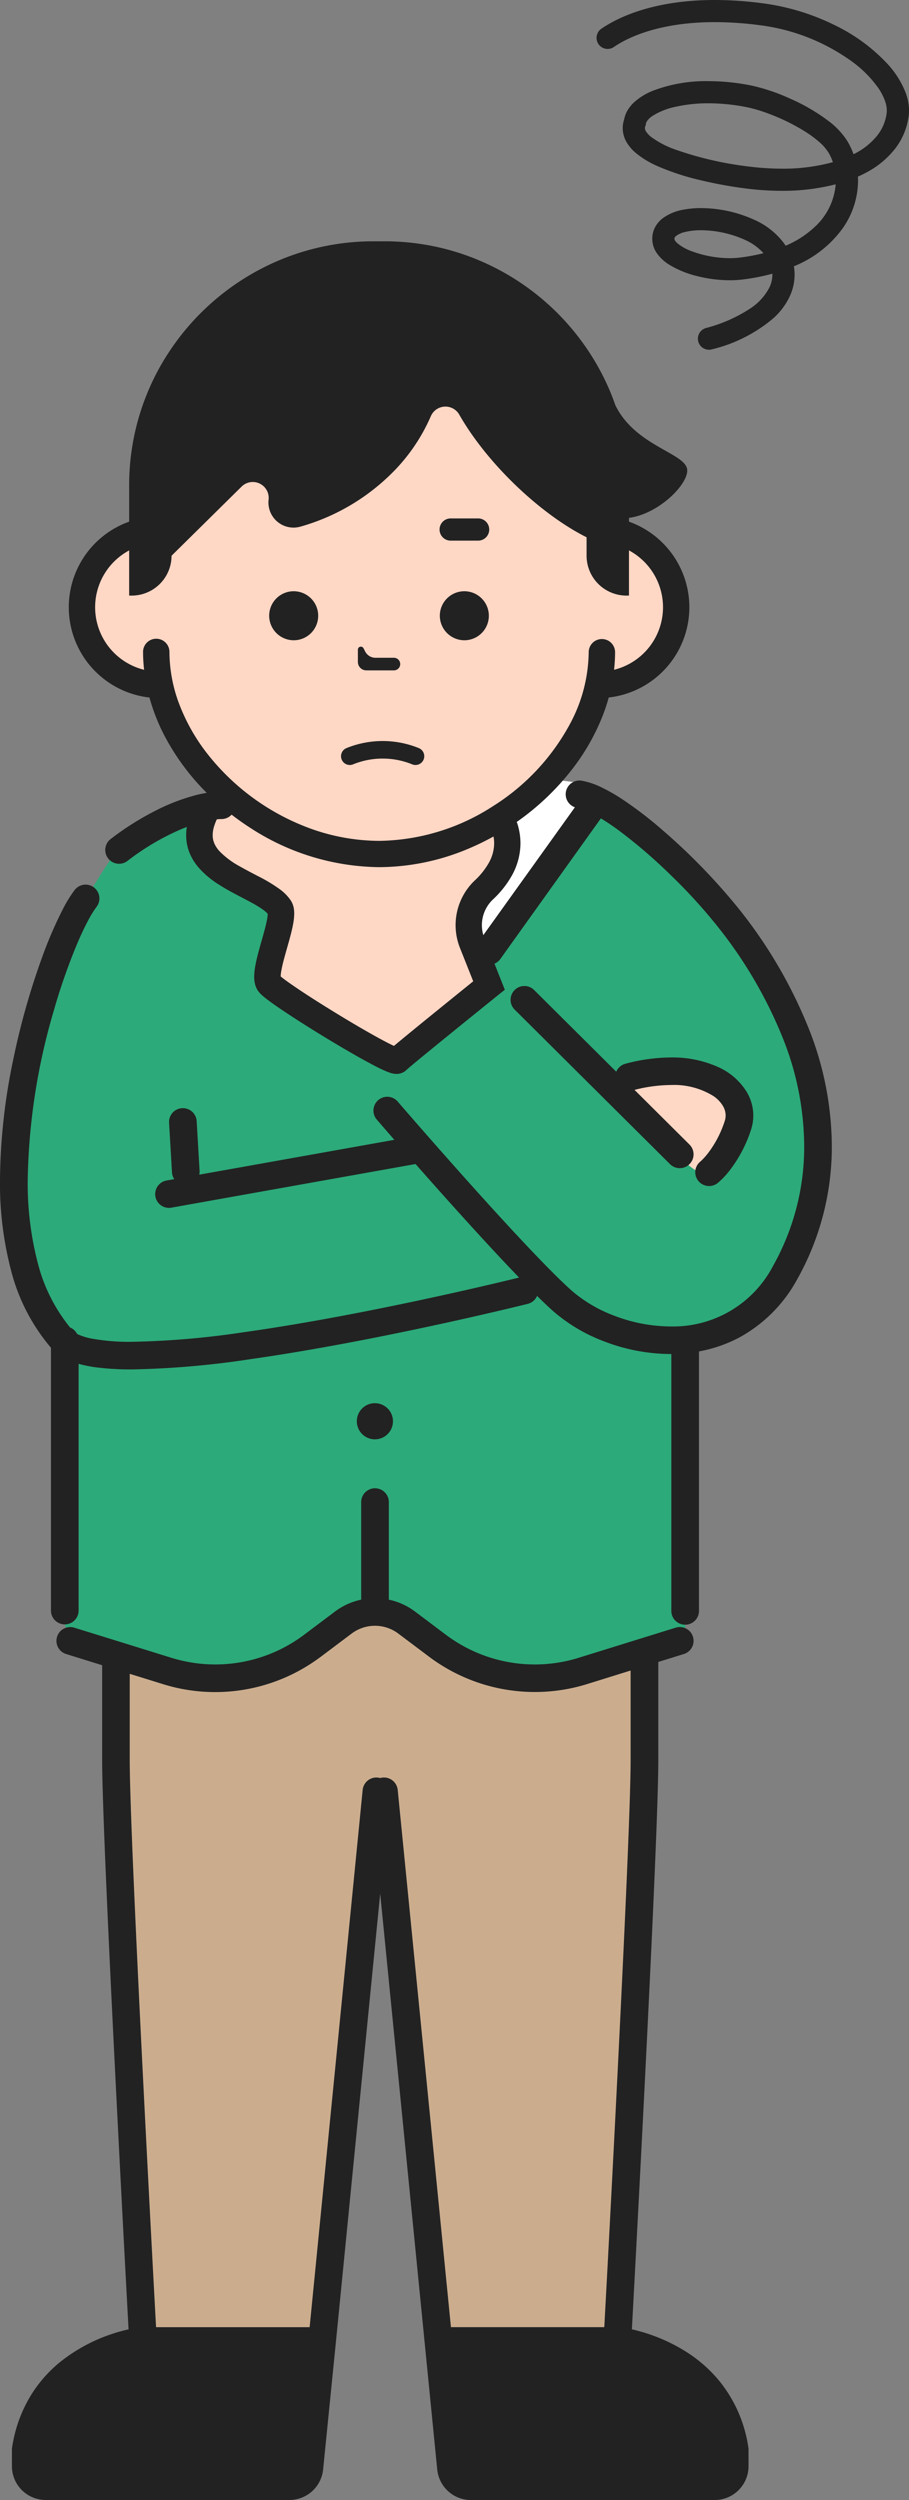 <svg id="Group_2643" data-name="Group 2643" xmlns="http://www.w3.org/2000/svg" xmlns:xlink="http://www.w3.org/1999/xlink" width="120" height="330" viewBox="0 0 120 330">
  <rect x="0" y="0" width="120" height="330" fill="#808080" stroke="none"/>
  <defs>
    <clipPath id="clip-path">
      <rect id="Rectangle_756" data-name="Rectangle 756" width="120" height="330" fill="none"/>
    </clipPath>
  </defs>
  <path id="Path_2227" data-name="Path 2227" d="M13.28,187.369l2.857,90.148H39.793L47.952,205l7.658,76.191H79.878l1.568-93.818L46.347,158.1Z" transform="translate(2.593 30.402)" fill="#cbad8e"/>
  <g id="Group_2642" data-name="Group 2642">
    <g id="Group_2641" data-name="Group 2641" clip-path="url(#clip-path)">
      <path id="Path_2228" data-name="Path 2228" d="M90.232,194.48l.013,8.08c-7.706,5.889-26.27,4.639-34.073-1.12L50.6,197.334l-8.146,5.926a21.825,21.825,0,0,1-25.531.1s-8.574-1.25-8.574-3.465l.708-35.363A49.662,49.662,0,0,1,1.05,137.958c0-8.91,4.2-24.547,8.006-30.214,0,0,5.431-9.541,7.155-11.013a27,27,0,0,1,6.217-4,18.48,18.48,0,0,1,7.3-1.89L50.6,74.951,72.471,90.838c7.823,0,35.292,22.294,35.292,47.12,0,20.075-17.518,24.444-17.518,24.444Z" transform="translate(0.205 14.413)" fill="#2caa7a"/>
      <path id="Path_2229" data-name="Path 2229" d="M29.826,91s-8.451,1.836-8.705,2.661c-.118.382,6.121,4.253,11.091,10.84,5.8,7.686,10.467,18.219,10.467,18.219s2.33,1.81,3.989,1.626,4.956-4.475,4.956-4.475L74.2,88.905,58.823,86.95l-12.156-10.7Z" transform="translate(4.124 14.662)" fill="#fff"/>
      <path id="Path_2230" data-name="Path 2230" d="M78.193,62.534h0V59.5c0-13.648-14.273-26.678-29.416-26.678S19.361,45.856,19.361,59.5V62.58a10.256,10.256,0,0,0,.476,20.461c2.593,11.941,15.419,22.328,28.94,22.328s26.339-10.38,28.938-22.316h.478a10.259,10.259,0,1,0,0-20.518" transform="translate(1.958 6.312)" fill="#ffd7c5"/>
      <path id="Path_2231" data-name="Path 2231" d="M68.412,120.272s8.734,11.927,10.917,11.606,7.306-8.438,2.462-11.606-13.379,0-13.379,0" transform="translate(13.36 22.857)" fill="#ffd7c5"/>
      <path id="Path_2232" data-name="Path 2232" d="M48.4,95.792c4.627-.489,13.361-4.845,13.361-4.845a4.187,4.187,0,0,1,0,5.742c-2.581,3.168-4.963,6.732-4.169,8.514s2.627,7.942,2.627,7.942l-12.154,9.934S30,114.309,30,112.528s2-10.306,2-10.306-7.413-3.961-9.273-6.43,1.544-6.475,2.865-7.48,1.825,1.645,7.779,4.417S48.4,95.792,48.4,95.792" transform="translate(4.333 16.94)" fill="#ffd7c5"/>
      <path id="Path_2233" data-name="Path 2233" d="M94.905,282.854a18.339,18.339,0,0,0-4.29-3.911,22.706,22.706,0,0,0-6.213-2.83c-.455-.132-.871-.236-1.24-.321.245-4.522.972-18.024,1.7-32.471.447-8.873.893-18.1,1.229-25.831.167-3.863.307-7.352.405-10.235s.154-5.157.154-6.623V187.7l3.379-1.05a1.82,1.82,0,1,0-1.084-3.476l-6.458,2.005h0l-6.353,1.973a19.517,19.517,0,0,1-16.105-2.07c-.481-.3-.951-.619-1.408-.962l-4.1-3.082a8.736,8.736,0,0,0-3.458-1.564c0-.039.012-.077.012-.118v-12.8a1.825,1.825,0,0,0-3.649,0v12.8c0,.041.01.079.012.118a8.744,8.744,0,0,0-2.835,1.137l-.025.014-.048.033c-.186.119-.372.243-.55.378l-4.1,3.083a19.5,19.5,0,0,1-15.889,3.459c-.544-.119-1.087-.26-1.624-.427l-6.353-1.973h0l-6.456-2a1.82,1.82,0,1,0-1.084,3.476l4.757,1.478v12.5c0,1.466.057,3.738.155,6.623.342,10.087,1.2,27.61,1.966,42.626.6,11.828,1.158,22.087,1.365,25.912-.216.049-.443.1-.691.168a22.25,22.25,0,0,0-8.251,4.072,17.557,17.557,0,0,0-4.021,4.582,18.473,18.473,0,0,0-2.414,6.793l-.022.137v2.312a4.471,4.471,0,0,0,4.476,4.465H37.947A4.475,4.475,0,0,0,42.4,294.3h0l1.688-16.824v0l5.847-59.2,7.53,76.024a4.472,4.472,0,0,0,4.456,4.026H94.085a4.471,4.471,0,0,0,4.476-4.465v-2.311l-.022-.138a18.006,18.006,0,0,0-3.635-8.554M52.249,204.592a1.823,1.823,0,0,0-1.995-1.632,1.78,1.78,0,0,0-.319.064,1.739,1.739,0,0,0-.319-.064,1.824,1.824,0,0,0-1.995,1.633l-7,70.915H20.347c-.269-4.954-1.085-20.143-1.86-35.708-.417-8.37-.821-16.848-1.121-23.895-.151-3.524-.274-6.69-.36-9.3s-.135-4.677-.135-5.97V189.266l2.838.88,1.566.488a23.167,23.167,0,0,0,20.607-3.466c.062-.045.126-.088.188-.135l4.1-3.083a5.123,5.123,0,0,1,6.15,0l4.1,3.082a23.259,23.259,0,0,0,20.794,3.6l5.782-1.8v11.8c0,1.378-.055,3.637-.152,6.5-.341,10.032-1.2,27.558-1.964,42.563-.384,7.5-.747,14.378-1.014,19.376-.134,2.5-.244,4.531-.319,5.936-.01.177-.019.343-.027.5H59.275Z" transform="translate(0.255 31.678)" fill="#222"/>
      <path id="Path_2234" data-name="Path 2234" d="M41.8,160.12a2.386,2.386,0,1,0-2.392-2.386A2.389,2.389,0,0,0,41.8,160.12" transform="translate(7.697 29.873)" fill="#222"/>
      <path id="Path_2235" data-name="Path 2235" d="M32.972,71.929a3.236,3.236,0,1,0-3.244-3.236,3.249,3.249,0,0,0,3.244,3.236" transform="translate(5.806 12.587)" fill="#222"/>
      <path id="Path_2236" data-name="Path 2236" d="M51.82,71.929a3.236,3.236,0,1,0-3.244-3.236,3.25,3.25,0,0,0,3.244,3.236" transform="translate(9.486 12.587)" fill="#222"/>
      <path id="Path_2237" data-name="Path 2237" d="M40.641,74.722h3.643a.831.831,0,1,0,0-1.662H41.849a1.527,1.527,0,0,1-1.359-.829l-.219-.426a.394.394,0,0,0-.745.179v1.626a1.112,1.112,0,0,0,1.114,1.111" transform="translate(7.719 13.767)" fill="#222"/>
      <path id="Path_2238" data-name="Path 2238" d="M50.046,60.327h3.548a1.467,1.467,0,1,0,0-2.933H50.046a1.467,1.467,0,1,0,0,2.933" transform="translate(9.486 11.037)" fill="#222"/>
      <path id="Path_2239" data-name="Path 2239" d="M39.3,85.1a10.362,10.362,0,0,1,7.711,0,1.159,1.159,0,1,0,.918-2.128,12.685,12.685,0,0,0-9.547,0A1.159,1.159,0,1,0,39.3,85.1" transform="translate(7.359 15.776)" fill="#222"/>
      <path id="Path_2240" data-name="Path 2240" d="M97.251,114.479a80.876,80.876,0,0,0-9.8-10.05,51.064,51.064,0,0,0-5.535-4.22,22.826,22.826,0,0,0-2.357-1.339l-.051-.025c-.061-.03-.123-.063-.184-.091a10,10,0,0,0-2.483-.829,1.818,1.818,0,0,0-.948,3.5L63.806,118.3a4.666,4.666,0,0,1,1.281-4.719,13.076,13.076,0,0,0,2.448-3.079,8.827,8.827,0,0,0,1.174-4.318,8.658,8.658,0,0,0-.446-2.709c-.013-.039-.035-.074-.05-.113a33.61,33.61,0,0,0,7.31-6.948,28.551,28.551,0,0,0,4.148-7.358c.263-.7.491-1.407.69-2.122a11.991,11.991,0,0,0,2.671-23.212v-.5c4.016-.535,7.944-4.562,7.679-6.425-.3-2.138-6.843-3.089-9.452-8.4H81.25c-.235-.677-.485-1.348-.765-2A32.459,32.459,0,0,0,60.348,28.168a32.107,32.107,0,0,0-9.569-1.453H49.3a32.047,32.047,0,0,0-12.531,2.541A32.533,32.533,0,0,0,22.58,40.925a31.915,31.915,0,0,0-5.529,17.963v4.834a11.992,11.992,0,0,0,2.679,23.214,25.81,25.81,0,0,0,1.8,4.685,30.841,30.841,0,0,0,5.759,7.9c-.391.066-.789.142-1.2.241a26.2,26.2,0,0,0-5.483,2.072,37.714,37.714,0,0,0-6,3.781,1.822,1.822,0,1,0,2.223,2.888h0a32.64,32.64,0,0,1,7.1-4.19c.25-.1.494-.2.735-.293a7.082,7.082,0,0,0-.088,1.089,6.223,6.223,0,0,0,.525,2.515,7.135,7.135,0,0,0,1.13,1.773,12.1,12.1,0,0,0,2.687,2.246c1.449.928,2.982,1.656,4.224,2.335a14.824,14.824,0,0,1,1.567.954,3.806,3.806,0,0,1,.635.553,3.976,3.976,0,0,1-.055.54c-.068.439-.2,1.019-.374,1.654-.253.954-.58,2.03-.851,3.074-.135.522-.257,1.038-.349,1.539a8.353,8.353,0,0,0-.158,1.493,4.054,4.054,0,0,0,.1.938,2.72,2.72,0,0,0,.5,1.061,3.354,3.354,0,0,0,.3.325c.184.178.379.34.607.521.426.335.962.723,1.6,1.161,2.216,1.527,5.627,3.665,8.659,5.444,1.516.889,2.931,1.687,4.066,2.276.569.3,1.065.539,1.5.724.218.093.417.172.626.24.106.033.214.064.341.092a2.382,2.382,0,0,0,.49.055,1.908,1.908,0,0,0,.54-.076,1.821,1.821,0,0,0,.789-.466l0,0c.014-.014.1-.089.21-.186.459-.4,1.444-1.21,2.636-2.187,1.793-1.468,4.075-3.319,5.907-4.8l2.295-1.856.92-.743,1-.8-1.364-3.439a1.8,1.8,0,0,0,.759-.6L79.323,102.89c.767.461,1.6,1.022,2.458,1.658a68.658,68.658,0,0,1,6.9,5.961,70.291,70.291,0,0,1,5.712,6.23,58.662,58.662,0,0,1,9.091,15.506,38.881,38.881,0,0,1,2.681,13.865,32.043,32.043,0,0,1-4.093,15.818,14.869,14.869,0,0,1-13.558,8.027,20.952,20.952,0,0,1-7.363-1.395,18.534,18.534,0,0,1-5.672-3.322c-.767-.684-1.716-1.6-2.775-2.665-3.715-3.738-8.782-9.329-12.9-13.969-2.062-2.321-3.889-4.407-5.2-5.911-.655-.752-1.182-1.36-1.544-1.779-.182-.209-.322-.372-.417-.482l-.143-.166a1.823,1.823,0,0,0-2.768,2.373h0s.887,1.03,2.326,2.68L26.3,149.92a1.82,1.82,0,0,0,.048-.5l-.387-6.6a1.825,1.825,0,0,0-3.643.213l.387,6.6a1.792,1.792,0,0,0,.3.876l-.981.175a1.821,1.821,0,1,0,.643,3.584l32.19-5.753c1.225,1.39,2.6,2.94,4.041,4.552,2.5,2.789,5.2,5.76,7.686,8.4q1,1.057,1.938,2.034c-1.577.389-9.969,2.431-20.037,4.415-5.259,1.036-10.974,2.054-16.4,2.813a111.779,111.779,0,0,1-14.634,1.252,27.554,27.554,0,0,1-5.4-.433,8,8,0,0,1-1.652-.5c-.084-.038-.155-.075-.226-.113a1.819,1.819,0,0,0-.92-.844,22.047,22.047,0,0,1-4.215-8.314,41.744,41.744,0,0,1-1.379-11.211,83.511,83.511,0,0,1,3.47-22.394,79.045,79.045,0,0,1,3.032-8.678c.5-1.183.989-2.213,1.433-3.052a13.919,13.919,0,0,1,1.153-1.877,1.823,1.823,0,0,0-2.894-2.218,17.219,17.219,0,0,0-1.486,2.392,53.647,53.647,0,0,0-2.779,6.407,96.221,96.221,0,0,0-3.844,13.6A79.668,79.668,0,0,0,0,150.567a45.279,45.279,0,0,0,1.514,12.2,25.451,25.451,0,0,0,5.214,10V207.5a1.825,1.825,0,0,0,3.649,0V174.89a17.576,17.576,0,0,0,2.293.461,36.292,36.292,0,0,0,4.775.275,117.374,117.374,0,0,0,15.675-1.362c8.574-1.221,17.7-3.043,24.691-4.559s11.849-2.732,11.862-2.735a1.813,1.813,0,0,0,1.226-1.047c.782.771,1.5,1.455,2.143,2.027a22.115,22.115,0,0,0,6.806,4.011,24.6,24.6,0,0,0,8.662,1.633l.114,0V207.5a1.825,1.825,0,0,0,3.65,0v-34.25a18.315,18.315,0,0,0,5.415-1.887,19.157,19.157,0,0,0,7.563-7.653,35.689,35.689,0,0,0,4.559-17.6,42.5,42.5,0,0,0-2.918-15.158,62.3,62.3,0,0,0-9.642-16.474M23.673,87.837a19.659,19.659,0,0,1-1.305-6.92,1.742,1.742,0,0,0-3.484,0,21.854,21.854,0,0,0,.139,2.36,8.507,8.507,0,0,1-3.962-14.284,8.619,8.619,0,0,1,1.991-1.478v5.967h.32a5.269,5.269,0,0,0,5.276-5.262L31.888,59.1a2.1,2.1,0,0,1,3.569,1.728,3.313,3.313,0,0,0,4.229,3.544,27.828,27.828,0,0,0,11.628-6.645A24.087,24.087,0,0,0,56.876,49.8a2.1,2.1,0,0,1,3.747-.216c3.715,6.524,10.766,13.172,16.813,16.2V68.22a5.269,5.269,0,0,0,5.276,5.262h.32V67.514a8.619,8.619,0,0,1,1.991,1.478,8.506,8.506,0,0,1-3.959,14.283,21.546,21.546,0,0,0,.135-2.358,1.742,1.742,0,0,0-3.483,0h0a20.437,20.437,0,0,1-2.282,9.148,29.075,29.075,0,0,1-10.367,11.222,28.225,28.225,0,0,1-15.025,4.57,27.075,27.075,0,0,1-10.318-2.116,30.63,30.63,0,0,1-12.4-9.444,25.132,25.132,0,0,1-3.648-6.46m27.522,45.8h0Zm6.406-5.3c-1.482,1.2-2.981,2.425-4.148,3.385-.579.476-1.073.887-1.45,1.2-.359-.166-.825-.4-1.366-.687-2.2-1.167-5.546-3.154-8.411-4.962-1.433-.9-2.75-1.768-3.742-2.457-.495-.345-.91-.646-1.2-.875-.093-.073-.167-.134-.233-.188a4.452,4.452,0,0,1,.056-.584,17.22,17.22,0,0,1,.374-1.686c.253-.962.579-2.035.849-3.063.135-.515.257-1.019.349-1.509a7.923,7.923,0,0,0,.159-1.457,3.911,3.911,0,0,0-.076-.8,2.692,2.692,0,0,0-.377-.928,6.073,6.073,0,0,0-1.387-1.437,20.923,20.923,0,0,0-2.989-1.8c-.789-.415-1.587-.825-2.33-1.251a11.1,11.1,0,0,1-2.7-2.008,3.752,3.752,0,0,1-.68-1.022,2.73,2.73,0,0,1-.225-1.106,4.113,4.113,0,0,1,.208-1.233,6.921,6.921,0,0,1,.342-.857c.222-.02.433-.033.619-.032a1.816,1.816,0,0,0,1.329-.582q1.244.962,2.577,1.815a31.716,31.716,0,0,0,16.9,5.115,30.533,30.533,0,0,0,11.652-2.381,34.164,34.164,0,0,0,3.444-1.667,4.972,4.972,0,0,1,.087.9,5.349,5.349,0,0,1-.733,2.629,9.675,9.675,0,0,1-1.8,2.249h0a8.139,8.139,0,0,0-1.984,8.922l1.753,4.417c-1.1.887-2.962,2.394-4.859,3.935" transform="translate(0 5.137)" fill="#222"/>
      <path id="Path_2241" data-name="Path 2241" d="M81.174,134.882a1.828,1.828,0,0,0,2.565.284,10.814,10.814,0,0,0,1.681-1.8,17.774,17.774,0,0,0,2.712-5.234h0a6.008,6.008,0,0,0,.3-1.879,6.113,6.113,0,0,0-.857-3.093,8.519,8.519,0,0,0-3.875-3.342,14.668,14.668,0,0,0-6.153-1.224,23.58,23.58,0,0,0-6,.831,1.811,1.811,0,0,0-1.206,1.052l-10.84-10.782a1.822,1.822,0,0,0-2.577,2.578l20.511,20.4a1.822,1.822,0,1,0,2.577-2.578l-7.259-7.221a19.741,19.741,0,0,1,4.792-.643,9.837,9.837,0,0,1,5.632,1.464,4.185,4.185,0,0,1,1.242,1.294,2.481,2.481,0,0,1,.362,1.261,2.373,2.373,0,0,1-.122.743,14.151,14.151,0,0,1-2.148,4.163,9.522,9.522,0,0,1-.815.941c-.1.1-.17.163-.212.2l-.041.035,0,0h0a1.817,1.817,0,0,0-.274,2.548" transform="translate(11.013 20.991)" fill="#222"/>
      <path id="Path_2242" data-name="Path 2242" d="M104.219,8.363a23.369,23.369,0,0,0-6.811-5A30.387,30.387,0,0,0,87.776.428,48.548,48.548,0,0,0,81.49,0C74.07,0,69.223,1.948,66.549,3.77A1.462,1.462,0,1,0,68.2,6.182c2.12-1.447,6.385-3.261,13.287-3.261a45.554,45.554,0,0,1,5.9.4A26.376,26.376,0,0,1,99.628,8.143a15.163,15.163,0,0,1,3.454,3.485,7.53,7.53,0,0,1,.853,1.623A3.984,3.984,0,0,1,104.2,14.6a2.675,2.675,0,0,1-.023.343,6,6,0,0,1-1.216,2.913,9.089,9.089,0,0,1-3.158,2.5,9.567,9.567,0,0,0-.843-1.777,10.1,10.1,0,0,0-2.447-2.6,25.171,25.171,0,0,0-5.075-2.96,25.623,25.623,0,0,0-4.983-1.7,28.606,28.606,0,0,0-5.792-.607,19.6,19.6,0,0,0-7.332,1.261,8.238,8.238,0,0,0-2.508,1.543,4.725,4.725,0,0,0-.869,1.083,3.7,3.7,0,0,0-.429,1.164,3.675,3.675,0,0,0-.191,1.151,3.749,3.749,0,0,0,.593,1.99A5.708,5.708,0,0,0,71.1,20.224a12.209,12.209,0,0,0,2.858,1.717,32.413,32.413,0,0,0,5.529,1.817,56.161,56.161,0,0,0,5.929,1.1,38.085,38.085,0,0,0,4.925.33,28.056,28.056,0,0,0,7.11-.86A8.552,8.552,0,0,1,94.7,29.94a13,13,0,0,1-3.858,2.494c-.086-.131-.174-.262-.269-.39a9.856,9.856,0,0,0-3.709-2.958,17.211,17.211,0,0,0-7.184-1.618,12.4,12.4,0,0,0-2.218.188,6.582,6.582,0,0,0-2.808,1.127,3.676,3.676,0,0,0-1.017,1.154,3.237,3.237,0,0,0-.4,1.571,3.57,3.57,0,0,0,.03.459,3.333,3.333,0,0,0,.513,1.368,5.523,5.523,0,0,0,1.763,1.645,13,13,0,0,0,3.683,1.482,17.817,17.817,0,0,0,4.248.532,13.808,13.808,0,0,0,1.687-.1,27.65,27.65,0,0,0,3.928-.765c0,.041.006.081.006.12a3.961,3.961,0,0,1-.406,1.717,7.374,7.374,0,0,1-2.59,2.8,19.536,19.536,0,0,1-5.757,2.528,1.461,1.461,0,1,0,.8,2.81,19.574,19.574,0,0,0,8.144-4.15,9.188,9.188,0,0,0,2.05-2.732,6.872,6.872,0,0,0,.69-2.971,6.622,6.622,0,0,0-.094-1.1l.042-.018a14.727,14.727,0,0,0,6.395-4.99,11.058,11.058,0,0,0,2.034-6.333c0-.166-.008-.33-.017-.495.414-.185.815-.382,1.2-.593a11.72,11.72,0,0,0,3.708-3.094,8.948,8.948,0,0,0,1.792-4.308v0a5.543,5.543,0,0,0,.047-.719,6.9,6.9,0,0,0-.44-2.343,12.121,12.121,0,0,0-2.469-3.892M84.8,34a10.928,10.928,0,0,1-1.327.078,14.575,14.575,0,0,1-5.195-.979,6.222,6.222,0,0,1-1.675-.947,1.818,1.818,0,0,1-.357-.389.426.426,0,0,1-.075-.167.679.679,0,0,1-.006-.085.326.326,0,0,1,.018-.118.561.561,0,0,1,.183-.234,3.024,3.024,0,0,1,1.182-.532,8.8,8.8,0,0,1,2.132-.236A14.326,14.326,0,0,1,85.6,31.722a7.2,7.2,0,0,1,2.316,1.7A25.326,25.326,0,0,1,84.8,34m1-12.04a45.224,45.224,0,0,1-9.483-2.206A12.318,12.318,0,0,1,73.118,18.1a3.056,3.056,0,0,1-.7-.737.834.834,0,0,1-.153-.447.8.8,0,0,1,.055-.273l.059-.157.023-.165a.726.726,0,0,1,.1-.268,2.534,2.534,0,0,1,.8-.773,9.117,9.117,0,0,1,2.924-1.165,19.507,19.507,0,0,1,4.444-.479,25.648,25.648,0,0,1,5.2.546,19.342,19.342,0,0,1,2.778.841,26.874,26.874,0,0,1,4.732,2.321,14.61,14.61,0,0,1,1.911,1.41,6.214,6.214,0,0,1,1.177,1.337,6.763,6.763,0,0,1,.613,1.313,24.679,24.679,0,0,1-6.731.86,35.135,35.135,0,0,1-4.544-.305" transform="translate(12.872)" fill="#222"/>
    </g>
  </g>
</svg>
